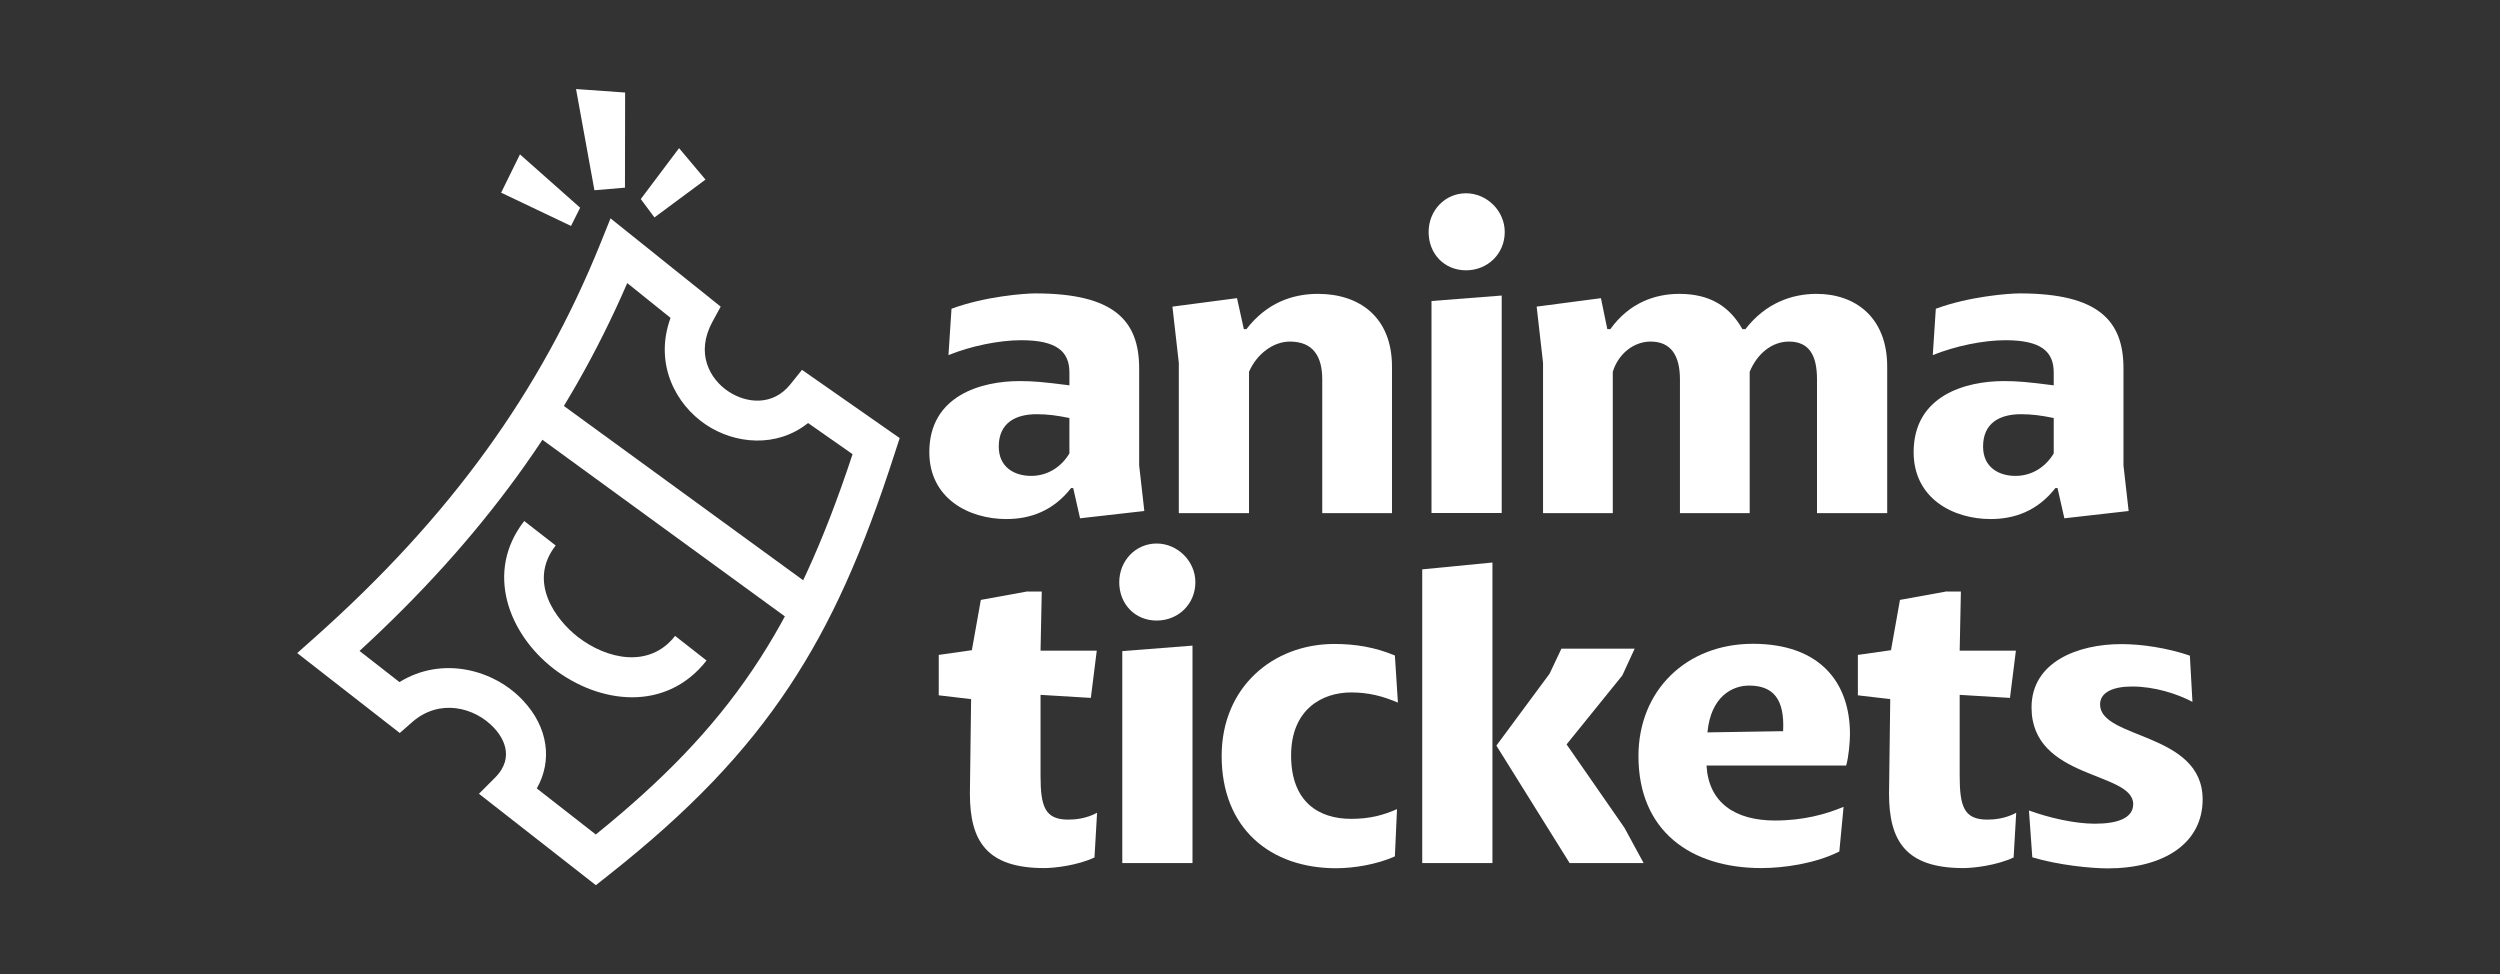 <?xml version="1.0" encoding="UTF-8"?>
<svg id="EMAIL_01" data-name="EMAIL 01" xmlns="http://www.w3.org/2000/svg" viewBox="0 0 164.53 64.12">
  <rect x="0" y="0" width="164.53" height="64.12" fill="#333333" stroke="none"/>
  <defs>
    <style>
      .cls-1 {
        fill: #fff;
      }
    </style>
  </defs>
  <g id="Background-5" data-name="Background">
    <g>
      <path class="cls-1" d="M62.62,20.32c2.18-.81,4.79-1.01,5.52-1.01,5.18,0,6.83,1.79,6.83,4.93v6.39l.34,3-4.23.48-.45-1.99h-.14c-1.18,1.51-2.69,2.04-4.26,2.04-2.49,0-5.07-1.37-5.07-4.4,0-3.75,3.45-4.68,5.94-4.68.9,0,1.57.06,3.28.28v-.84c0-1.37-.81-2.13-3.17-2.13-1.48,0-3.33.39-4.79.98l.2-3.05ZM70.38,27.51c-.84-.17-1.43-.25-2.16-.25-1.37,0-2.49.56-2.49,2.13,0,1.37,1.04,1.93,2.13,1.93s1.99-.59,2.52-1.48v-2.32Z"/>
      <path class="cls-1" d="M81.41,19.62l.45,2.04h.17c1.32-1.71,3-2.32,4.71-2.32,2.74,0,4.87,1.54,4.87,4.79v9.64h-4.59v-8.8c0-1.54-.62-2.49-2.13-2.49-1.09,0-2.18.81-2.69,1.99v9.3h-4.62v-9.89l-.42-3.7,4.26-.56Z"/>
      <path class="cls-1" d="M99.03,15.27c0,1.43-1.12,2.52-2.55,2.52s-2.46-1.09-2.46-2.52,1.09-2.55,2.46-2.55,2.55,1.15,2.55,2.55M98.83,19.45v14.31h-4.62v-13.95l4.62-.36Z"/>
      <path class="cls-1" d="M105.36,19.62l.42,2.04h.2c1.23-1.71,2.91-2.32,4.54-2.32,2.07,0,3.33.87,4.15,2.32h.2c1.32-1.71,3.05-2.32,4.68-2.32,2.55,0,4.65,1.54,4.65,4.79v9.64h-4.62v-8.8c0-1.57-.5-2.49-1.85-2.49-1.12,0-2.1.81-2.58,1.99v9.3h-4.59v-8.8c0-1.57-.59-2.49-1.93-2.49-1.12,0-2.13.81-2.49,1.99v9.3h-4.59v-9.89l-.42-3.7,4.26-.56Z"/>
      <path class="cls-1" d="M127.4,20.32c2.18-.81,4.79-1.01,5.52-1.01,5.18,0,6.83,1.79,6.83,4.93v6.39l.34,3-4.23.48-.45-1.99h-.14c-1.18,1.51-2.69,2.04-4.26,2.04-2.49,0-5.07-1.37-5.07-4.4,0-3.75,3.45-4.68,5.94-4.68.9,0,1.57.06,3.28.28v-.84c0-1.37-.81-2.13-3.17-2.13-1.48,0-3.33.39-4.79.98l.2-3.05ZM135.16,27.51c-.84-.17-1.43-.25-2.16-.25-1.37,0-2.49.56-2.49,2.13,0,1.37,1.04,1.93,2.13,1.93s1.99-.59,2.52-1.48v-2.32Z"/>
      <path class="cls-1" d="M67.64,38.93h.92l-.08,3.89h3.7l-.39,3.11-3.31-.2v5.32c0,2.02.28,2.89,1.82,2.89.45,0,1.18-.06,1.9-.45l-.17,2.94c-1.12.53-2.66.7-3.3.7-3.78,0-4.9-1.76-4.9-4.9l.08-6.22-2.13-.25v-2.66l2.18-.31.59-3.31,3.08-.56Z"/>
      <path class="cls-1" d="M78.67,38.32c0,1.43-1.12,2.52-2.55,2.52s-2.46-1.09-2.46-2.52,1.09-2.55,2.46-2.55,2.55,1.15,2.55,2.55M78.48,42.49v14.31h-4.62v-13.95l4.62-.36Z"/>
      <path class="cls-1" d="M92,46.24c-.98-.42-1.93-.67-3.08-.67-1.88,0-3.95,1.09-3.95,4.15s1.82,4.17,3.95,4.17c1.26,0,2.13-.25,3.02-.64l-.14,3.11c-1.18.53-2.69.78-3.87.78-4.31,0-7.53-2.6-7.53-7.39,0-4.51,3.36-7.37,7.42-7.37,1.4,0,2.69.22,3.98.76l.2,3.11Z"/>
      <path class="cls-1" d="M98.22,37.03v19.77h-4.62v-19.33l4.62-.45ZM107.58,42.69l-.81,1.76-3.67,4.54,3.81,5.49,1.26,2.32h-4.87l-4.82-7.73,3.5-4.73.78-1.65h4.82Z"/>
      <path class="cls-1" d="M112.31,50.39c.14,2.44,1.88,3.61,4.51,3.61,1.88,0,3.36-.42,4.51-.9l-.28,2.94c-1.62.81-3.7,1.09-5.13,1.09-4.65,0-8.09-2.44-8.09-7.37,0-4.31,3.14-7.39,7.53-7.39s6.39,2.52,6.39,5.94c0,.5-.08,1.48-.25,2.07h-9.19ZM117.35,48.12c.11-2.1-.64-3-2.24-3-1.12,0-2.52.73-2.74,3.08l4.99-.08Z"/>
      <path class="cls-1" d="M128.13,38.93h.92l-.08,3.89h3.7l-.39,3.11-3.31-.2v5.32c0,2.02.28,2.89,1.82,2.89.45,0,1.18-.06,1.9-.45l-.17,2.94c-1.12.53-2.66.7-3.3.7-3.78,0-4.9-1.76-4.9-4.9l.08-6.22-2.13-.25v-2.66l2.18-.31.59-3.31,3.08-.56Z"/>
      <path class="cls-1" d="M144.29,46.19c-1.01-.53-2.49-1.01-3.98-1.01-1.2,0-2.1.36-2.1,1.18,0,2.3,6.75,1.82,6.75,6.25,0,2.91-2.58,4.54-6.25,4.54-1.09,0-3.28-.22-4.96-.73l-.22-3.08c1.32.48,3,.87,4.34.87,1.48,0,2.52-.36,2.52-1.29,0-2.16-6.69-1.6-6.69-6.36,0-3,3.05-4.17,5.91-4.17,1.34,0,3.02.25,4.51.76l.17,3.05Z"/>
      <rect class="cls-1" x="42.57" y="22.38" width="2.63" height="21.8" transform="translate(-8.85 49.16) rotate(-53.93)"/>
      <path class="cls-1" d="M39.22,58.26l-7.7-6.02,1.05-1.05c1.41-1.41.43-2.77-.06-3.29-1.27-1.36-3.59-1.95-5.38-.38l-.82.72-6.75-5.26,1.18-1.05c8.86-7.89,14.83-16.12,18.78-25.92l.66-1.64,7.25,5.81-.53.97c-1.16,2.11-.17,3.8,1.02,4.6,1.21.81,2.94.98,4.09-.45l.77-.96,6.43,4.49-.3.92c-2.15,6.69-4.23,11.3-6.96,15.42-2.91,4.39-6.59,8.23-11.92,12.44l-.81.64ZM35.33,51.89l3.88,3.03c8.81-7.12,13.06-13.42,16.9-25.03l-2.93-2.05c-2.06,1.65-4.81,1.39-6.72.11-1.99-1.33-3.43-4.01-2.33-7.03l-2.85-2.29c-3.91,9.04-9.56,16.81-17.62,24.21l2.63,2.05c2.79-1.73,6.21-.85,8.14,1.22,1.64,1.75,1.94,3.94.9,5.77"/>
      <polygon class="cls-1" points="42.17 13.1 43.07 14.31 46.43 11.82 44.69 9.75 42.17 13.1"/>
      <polygon class="cls-1" points="41.13 12.35 39.12 12.52 37.91 5.86 41.14 6.09 41.13 12.35"/>
      <polygon class="cls-1" points="38.18 13.67 37.58 14.87 32.98 12.68 34.22 10.16 38.18 13.67"/>
      <path class="cls-1" d="M41.61,45.89c-1.83,0-3.69-.73-5.2-1.9-2.93-2.28-4.52-6.35-1.91-9.7,0,0,0,0,0,0l2.07,1.61s0,0,0,0c-1.87,2.4.03,4.91,1.45,6.01,1.91,1.49,4.73,2.1,6.41-.06l2.07,1.62c-1.33,1.7-3.09,2.42-4.9,2.42"/>
    </g>
  </g>
</svg>